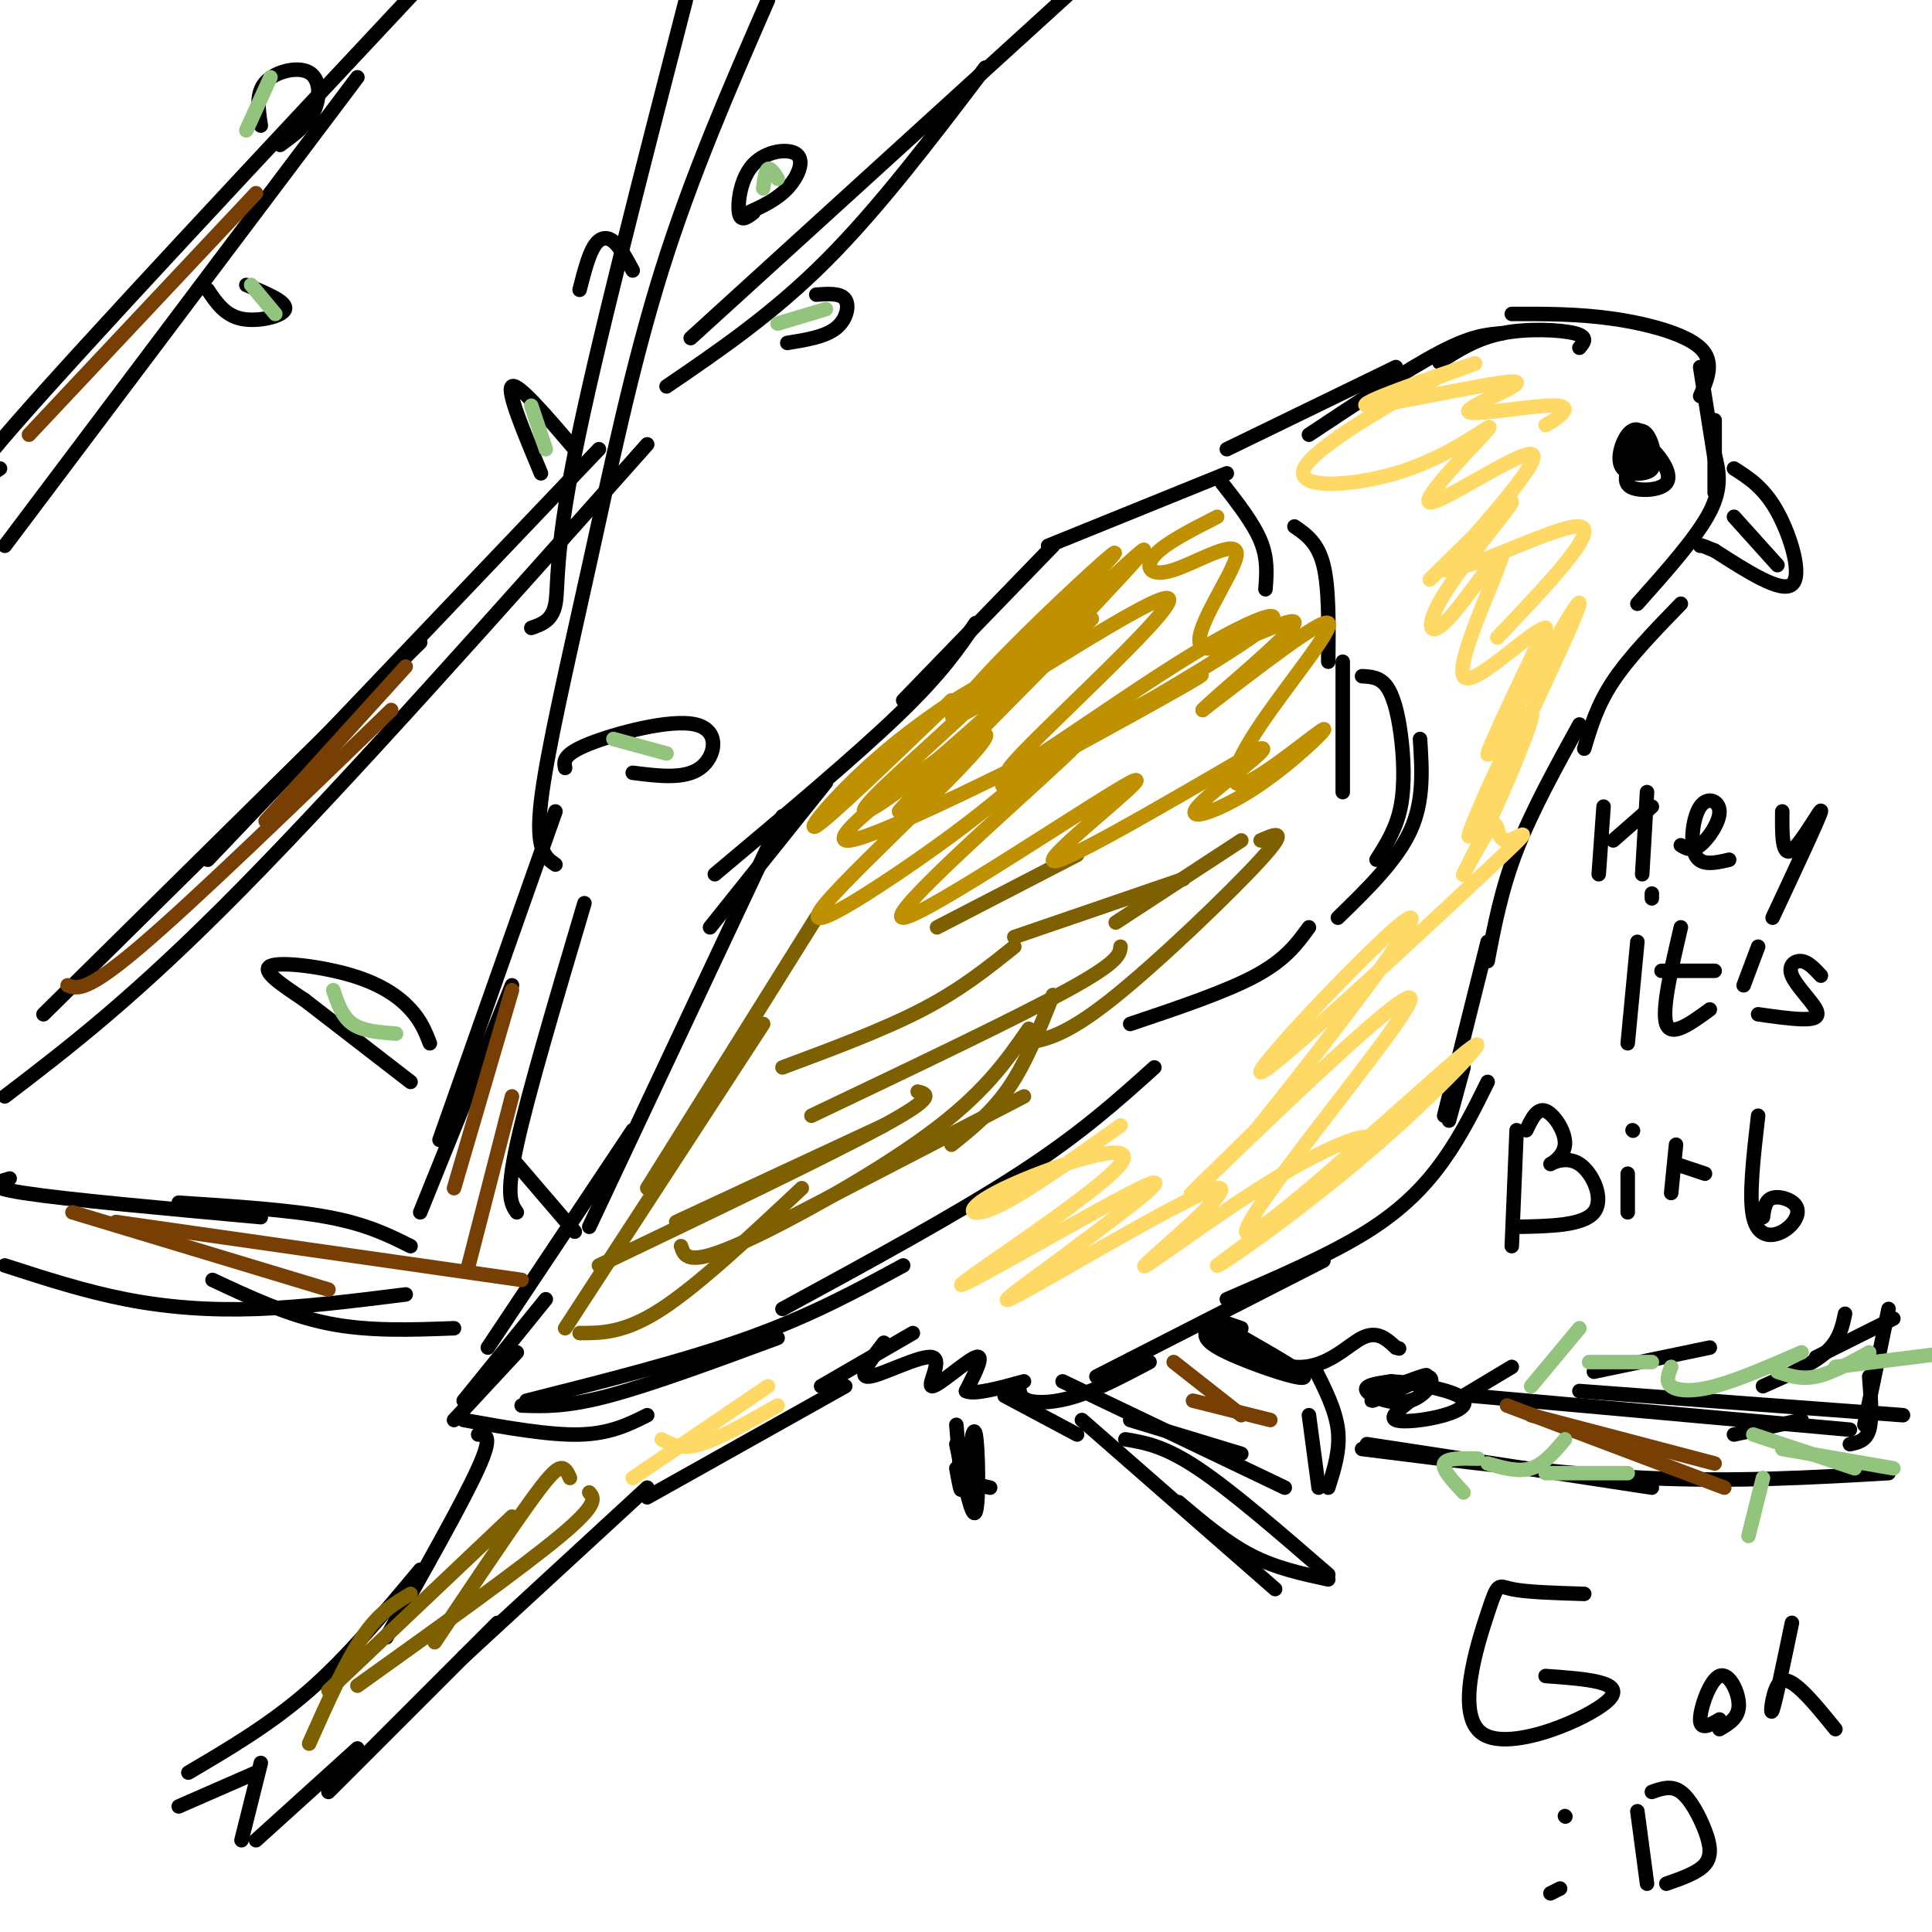 <svg viewBox='0 0 400 400' version='1.1' xmlns='http://www.w3.org/2000/svg' xmlns:xlink='http://www.w3.org/1999/xlink'><g fill='none' stroke='#000000' stroke-width='3' stroke-linecap='round' stroke-linejoin='round'><path d='M113,269c0.000,0.000 -17.000,21.000 -17,21'/><path d='M107,280c0.000,0.000 -13.000,14.000 -13,14'/><path d='M96,294c8.833,1.583 17.667,3.167 24,3c6.333,-0.167 10.167,-2.083 14,-4'/><path d='M108,291c4.583,0.167 9.167,0.333 18,-2c8.833,-2.333 21.917,-7.167 35,-12'/><path d='M109,290c16.500,-4.167 33.000,-8.333 46,-13c13.000,-4.667 22.500,-9.833 32,-15'/><path d='M162,271c18.083,-9.833 36.167,-19.667 49,-28c12.833,-8.333 20.417,-15.167 28,-22'/><path d='M268,109c2.417,1.667 4.833,3.333 6,8c1.167,4.667 1.083,12.333 1,20'/><path d='M278,137c0.000,0.000 0.000,27.000 0,27'/><path d='M282,140c1.804,0.095 3.607,0.190 5,2c1.393,1.810 2.375,5.333 3,10c0.625,4.667 0.893,10.476 0,15c-0.893,4.524 -2.946,7.762 -5,11'/><path d='M294,153c0.417,6.417 0.833,12.833 -2,19c-2.833,6.167 -8.917,12.083 -15,18'/><path d='M271,192c-2.417,3.333 -4.833,6.667 -11,10c-6.167,3.333 -16.083,6.667 -26,10'/><path d='M254,98c0.000,0.000 -37.000,15.000 -37,15'/><path d='M253,100c3.250,4.167 6.500,8.333 8,12c1.500,3.667 1.250,6.833 1,10'/><path d='M218,113c0.000,0.000 -31.000,32.000 -31,32'/><path d='M202,129c-3.500,5.167 -7.000,10.333 -16,19c-9.000,8.667 -23.500,20.833 -38,33'/><path d='M171,162c0.000,0.000 -24.000,30.000 -24,30'/><path d='M162,169c0.000,0.000 -40.000,85.000 -40,85'/><path d='M131,234c0.000,0.000 -30.000,45.000 -30,45'/><path d='M99,297c1.583,0.000 3.167,0.000 0,7c-3.167,7.000 -11.083,21.000 -19,35'/><path d='M87,325c-7.500,9.000 -15.000,18.000 -23,25c-8.000,7.000 -16.500,12.000 -25,17'/><path d='M37,374c0.000,0.000 16.000,-7.000 16,-7'/><path d='M54,365c0.000,0.000 -4.000,16.000 -4,16'/><path d='M53,381c0.000,0.000 21.000,-19.000 21,-19'/><path d='M68,371c0.000,0.000 35.000,-35.000 35,-35'/><path d='M96,343c0.000,0.000 38.000,-35.000 38,-35'/><path d='M134,310c0.000,0.000 41.000,-23.000 41,-23'/><path d='M170,287c0.000,0.000 19.000,-11.000 19,-11'/><path d='M183,278c-2.815,3.652 -5.630,7.305 -3,7c2.630,-0.305 10.705,-4.566 13,-4c2.295,0.566 -1.190,5.960 0,6c1.190,0.040 7.054,-5.274 9,-6c1.946,-0.726 -0.027,3.137 -2,7'/><path d='M200,288c1.667,0.833 6.833,-0.583 12,-2'/><path d='M211,287c0.067,1.222 0.133,2.444 2,3c1.867,0.556 5.533,0.444 10,-1c4.467,-1.444 9.733,-4.222 15,-7'/><path d='M227,285c0.000,0.000 47.000,-24.000 47,-24'/><path d='M254,269c10.667,-4.600 21.333,-9.200 29,-14c7.667,-4.800 12.333,-9.800 16,-15c3.667,-5.200 6.333,-10.600 9,-16'/><path d='M348,125c-5.333,5.500 -10.667,11.000 -14,16c-3.333,5.000 -4.667,9.500 -6,14'/><path d='M327,150c-4.917,8.917 -9.833,17.833 -13,26c-3.167,8.167 -4.583,15.583 -6,23'/><path d='M308,195c0.000,0.000 -9.000,36.000 -9,36'/><path d='M303,221c0.000,0.000 -3.000,11.000 -3,11'/><path d='M254,93c0.000,0.000 35.000,-17.000 35,-17'/><path d='M271,90c10.167,-6.750 20.333,-13.500 27,-17c6.667,-3.500 9.833,-3.750 13,-4'/><path d='M298,75c3.844,-2.467 7.689,-4.933 13,-6c5.311,-1.067 12.089,-0.733 15,0c2.911,0.733 1.956,1.867 1,3'/><path d='M313,65c6.867,-0.022 13.733,-0.044 21,1c7.267,1.044 14.933,3.156 18,6c3.067,2.844 1.533,6.422 0,10'/><path d='M352,76c0.000,0.000 3.000,19.000 3,19'/><path d='M355,87c0.000,0.000 0.000,15.000 0,15'/><path d='M355,94c0.833,3.417 1.667,6.833 -1,12c-2.667,5.167 -8.833,12.083 -15,19'/><path d='M359,97c3.111,1.978 6.222,3.956 9,9c2.778,5.044 5.222,13.156 3,15c-2.222,1.844 -9.111,-2.578 -16,-7'/><path d='M355,114c-3.167,-1.333 -3.083,-1.167 -3,-1'/><path d='M359,107c0.000,0.000 9.000,10.000 9,10'/><path d='M340,97c-1.111,-2.201 -2.223,-4.402 -2,-6c0.223,-1.598 1.780,-2.594 3,-1c1.220,1.594 2.103,5.779 1,7c-1.103,1.221 -4.191,-0.521 -5,-2c-0.809,-1.479 0.662,-2.695 2,-3c1.338,-0.305 2.544,0.300 4,2c1.456,1.700 3.161,4.496 2,6c-1.161,1.504 -5.189,1.715 -7,1c-1.811,-0.715 -1.406,-2.358 -1,-4'/><path d='M337,97c-0.269,-1.451 -0.442,-3.079 1,-3c1.442,0.079 4.500,1.864 4,3c-0.500,1.136 -4.557,1.624 -6,0c-1.443,-1.624 -0.273,-5.360 1,-7c1.273,-1.640 2.649,-1.183 3,0c0.351,1.183 -0.325,3.091 -1,5'/><path d='M2,244c-2.833,0.833 -5.667,1.667 3,3c8.667,1.333 28.833,3.167 49,5'/><path d='M37,249c11.500,0.750 23.000,1.500 31,3c8.000,1.500 12.500,3.750 17,6'/><path d='M1,262c8.244,2.667 16.489,5.333 25,7c8.511,1.667 17.289,2.333 27,2c9.711,-0.333 20.356,-1.667 31,-3'/><path d='M44,265c7.833,3.667 15.667,7.333 24,9c8.333,1.667 17.167,1.333 26,1'/><path d='M87,251c0.000,0.000 19.000,-47.000 19,-47'/><path d='M91,236c0.000,0.000 24.000,-68.000 24,-68'/><path d='M117,159c-0.262,-1.399 -0.524,-2.798 5,-5c5.524,-2.202 16.833,-5.208 22,-4c5.167,1.208 4.190,6.631 1,9c-3.190,2.369 -8.595,1.685 -14,1'/><path d='M119,93c-5.917,-6.917 -11.833,-13.833 -13,-13c-1.167,0.833 2.417,9.417 6,18'/><path d='M89,216c-0.881,-2.268 -1.762,-4.536 -4,-7c-2.238,-2.464 -5.833,-5.125 -12,-7c-6.167,-1.875 -14.905,-2.964 -17,-2c-2.095,0.964 2.452,3.982 7,7'/><path d='M63,207c0.000,0.000 22.000,17.000 22,17'/><path d='M121,187c-5.833,19.667 -11.667,39.333 -14,50c-2.333,10.667 -1.167,12.333 0,14'/><path d='M107,241c0.000,0.000 12.000,14.000 12,14'/><path d='M257,275c-3.530,-1.250 -7.060,-2.500 -3,0c4.060,2.500 15.708,8.750 16,10c0.292,1.250 -10.774,-2.500 -16,-5c-5.226,-2.500 -4.613,-3.750 -4,-5'/><path d='M250,275c2.702,1.417 11.458,7.458 18,8c6.542,0.542 10.869,-4.417 14,-6c3.131,-1.583 5.065,0.208 7,2'/><path d='M289,279c1.167,0.333 0.583,0.167 0,0'/><path d='M272,283c2.250,4.417 4.500,8.833 5,13c0.500,4.167 -0.750,8.083 -2,12'/><path d='M271,293c0.000,0.000 2.000,15.000 2,15'/><path d='M234,294c0.000,0.000 23.000,7.000 23,7'/><path d='M220,286c0.000,0.000 46.000,22.000 46,22'/><path d='M283,299c0.000,0.000 59.000,9.000 59,9'/><path d='M282,300c20.417,2.583 40.833,5.167 59,6c18.167,0.833 34.083,-0.083 50,-1'/><path d='M305,289c0.000,0.000 78.000,7.000 78,7'/><path d='M327,288c0.000,0.000 67.000,5.000 67,5'/><path d='M303,289c0.000,0.000 10.000,-6.000 10,-6'/><path d='M286,288c5.386,-2.030 10.773,-4.060 9,-3c-1.773,1.060 -10.704,5.209 -11,5c-0.296,-0.209 8.044,-4.778 11,-5c2.956,-0.222 0.526,3.902 -3,5c-3.526,1.098 -8.150,-0.829 -9,-2c-0.850,-1.171 2.075,-1.585 5,-2'/><path d='M288,286c3.957,0.156 11.349,1.547 14,3c2.651,1.453 0.560,2.968 -3,4c-3.560,1.032 -8.589,1.581 -10,1c-1.411,-0.581 0.794,-2.290 3,-4'/><path d='M330,284c0.000,0.000 24.000,-5.000 24,-5'/><path d='M365,287c5.083,-2.250 10.167,-4.500 13,-7c2.833,-2.500 3.417,-5.250 4,-8'/><path d='M376,281c0.000,0.000 16.000,-8.000 16,-8'/><path d='M391,271c0.000,0.000 -5.000,24.000 -5,24'/><path d='M387,285c0.333,4.333 0.667,8.667 0,11c-0.667,2.333 -2.333,2.667 -4,3'/><path d='M373,294c0.000,0.000 -14.000,3.000 -14,3'/><path d='M198,295c0.500,5.750 1.000,11.500 1,13c0.000,1.500 -0.500,-1.250 -1,-4'/><path d='M198,299c1.637,7.911 3.274,15.821 4,14c0.726,-1.821 0.542,-13.375 0,-16c-0.542,-2.625 -1.440,3.679 -1,7c0.440,3.321 2.220,3.661 4,4'/><path d='M208,289c0.000,0.000 15.000,8.000 15,8'/><path d='M224,294c0.000,0.000 40.000,35.000 40,35'/><path d='M244,311c4.917,4.167 9.833,8.333 15,11c5.167,2.667 10.583,3.833 16,5'/><path d='M275,326c-10.000,-8.667 -20.000,-17.333 -27,-22c-7.000,-4.667 -11.000,-5.333 -15,-6'/><path d='M9,210c0.000,0.000 78.000,-77.000 78,-77'/><path d='M43,178c0.000,0.000 81.000,-85.000 81,-85'/><path d='M1,227c13.417,-10.250 26.833,-20.500 49,-43c22.167,-22.500 53.083,-57.250 84,-92'/><path d='M143,70c0.000,0.000 78.000,-71.000 78,-71'/><path d='M138,80c11.000,-7.500 22.000,-15.000 33,-26c11.000,-11.000 22.000,-25.500 33,-40'/><path d='M142,0c-9.378,36.356 -18.756,72.711 -23,94c-4.244,21.289 -3.356,27.511 -4,31c-0.644,3.489 -2.822,4.244 -5,5'/><path d='M159,0c-7.917,18.149 -15.833,36.298 -22,56c-6.167,19.702 -10.583,40.958 -15,61c-4.417,20.042 -8.833,38.869 -10,49c-1.167,10.131 0.917,11.565 3,13'/><path d='M0,97c-5.917,4.000 -11.833,8.000 3,-9c14.833,-17.000 50.417,-55.000 86,-93'/><path d='M1,113c0.000,0.000 73.000,-97.000 73,-97'/><path d='M51,59c4.222,1.756 8.444,3.511 8,5c-0.444,1.489 -5.556,2.711 -9,2c-3.444,-0.711 -5.222,-3.356 -7,-6'/><path d='M54,26c-0.524,-3.381 -1.048,-6.762 1,-9c2.048,-2.238 6.667,-3.333 9,-2c2.333,1.333 2.381,5.095 1,8c-1.381,2.905 -4.190,4.952 -7,7'/><path d='M156,44c-1.332,1.024 -2.663,2.048 -3,0c-0.337,-2.048 0.322,-7.167 3,-10c2.678,-2.833 7.375,-3.378 9,-2c1.625,1.378 0.179,4.679 -2,7c-2.179,2.321 -5.089,3.660 -8,5'/><path d='M169,61c2.533,-0.178 5.067,-0.356 6,1c0.933,1.356 0.267,4.244 -2,6c-2.267,1.756 -6.133,2.378 -10,3'/><path d='M120,60c0.911,-3.556 1.822,-7.111 3,-9c1.178,-1.889 2.622,-2.111 4,-1c1.378,1.111 2.689,3.556 4,6'/><path d='M332,167c0.000,0.000 -1.000,14.000 -1,14'/><path d='M334,174c0.000,0.000 8.000,-7.000 8,-7'/><path d='M341,164c0.000,0.000 -1.000,17.000 -1,17'/><path d='M348,175c1.136,0.684 2.271,1.368 4,0c1.729,-1.368 4.051,-4.789 4,-7c-0.051,-2.211 -2.475,-3.211 -4,-1c-1.525,2.211 -2.150,7.632 -1,10c1.150,2.368 4.075,1.684 7,1'/><path d='M369,168c-0.044,4.756 -0.089,9.511 2,8c2.089,-1.511 6.311,-9.289 6,-8c-0.311,1.289 -5.156,11.644 -10,22'/><path d='M339,195c0.000,0.000 -2.000,21.000 -2,21'/><path d='M342,185c0.000,0.000 0.000,1.000 0,1'/><path d='M348,192c-2.000,8.583 -4.000,17.167 -3,20c1.000,2.833 5.000,-0.083 9,-3'/><path d='M344,201c0.000,0.000 11.000,0.000 11,0'/><path d='M364,196c0.000,0.000 -3.000,8.000 -3,8'/><path d='M364,210c3.303,0.466 6.606,0.931 9,1c2.394,0.069 3.879,-0.260 3,-2c-0.879,-1.740 -4.121,-4.892 -5,-7c-0.879,-2.108 0.606,-3.174 2,-3c1.394,0.174 2.697,1.587 4,3'/><path d='M314,234c0.000,0.000 -1.000,24.000 -1,24'/><path d='M316,234c1.111,-2.342 2.222,-4.684 4,-4c1.778,0.684 4.222,4.393 4,7c-0.222,2.607 -3.111,4.111 -3,4c0.111,-0.111 3.222,-1.838 6,0c2.778,1.838 5.222,7.239 3,10c-2.222,2.761 -9.111,2.880 -16,3'/><path d='M337,243c0.000,0.000 0.000,8.000 0,8'/><path d='M338,234c0.000,0.000 0.100,0.100 0.1,0.1'/><path d='M346,247c0.000,0.000 1.000,-10.000 1,-10'/><path d='M347,241c0.000,0.000 6.000,2.000 6,2'/><path d='M364,231c-0.974,8.407 -1.949,16.813 -1,21c0.949,4.187 3.821,4.153 6,3c2.179,-1.153 3.663,-3.426 3,-5c-0.663,-1.574 -3.475,-2.450 -5,-2c-1.525,0.450 -1.762,2.225 -2,4'/><path d='M328,330c-6.032,-0.183 -12.064,-0.367 -15,-1c-2.936,-0.633 -2.777,-1.716 -5,5c-2.223,6.716 -6.829,21.231 -1,25c5.829,3.769 22.094,-3.209 26,-7c3.906,-3.791 -4.547,-4.396 -13,-5'/><path d='M356,356c-2.000,1.167 -4.000,2.333 -4,0c0.000,-2.333 2.000,-8.167 4,-9c2.000,-0.833 4.000,3.333 4,6c0.000,2.667 -2.000,3.833 -4,5'/><path d='M371,336c-1.696,8.155 -3.393,16.310 -4,18c-0.607,1.690 -0.125,-3.083 1,-5c1.125,-1.917 2.893,-0.976 5,1c2.107,1.976 4.554,4.988 7,8'/><path d='M321,392c0.000,0.000 2.000,-1.000 2,-1'/><path d='M324,376c0.000,0.000 0.100,0.100 0.1,0.1'/><path d='M339,375c0.000,0.000 2.000,15.000 2,15'/><path d='M342,371c2.018,-0.720 4.036,-1.440 6,0c1.964,1.440 3.875,5.042 5,8c1.125,2.958 1.464,5.274 0,7c-1.464,1.726 -4.732,2.863 -8,4'/></g>
<g fill='none' stroke='#ffd966' stroke-width='3' stroke-linecap='round' stroke-linejoin='round'><path d='M232,233c-10.135,7.235 -20.269,14.471 -26,17c-5.731,2.529 -7.058,0.352 2,-4c9.058,-4.352 28.500,-10.878 24,-5c-4.500,5.878 -32.942,24.159 -33,25c-0.058,0.841 28.269,-15.760 37,-20c8.731,-4.240 -2.135,3.880 -13,12'/><path d='M223,258c-7.550,5.781 -19.925,14.235 -12,10c7.925,-4.235 36.148,-21.157 41,-22c4.852,-0.843 -13.669,14.393 -15,16c-1.331,1.607 14.526,-10.413 27,-18c12.474,-7.587 21.564,-10.739 19,-7c-2.564,3.739 -16.782,14.370 -31,25'/><path d='M252,262c0.735,0.135 18.071,-12.027 33,-25c14.929,-12.973 27.451,-26.755 17,-18c-10.451,8.755 -43.873,40.048 -44,36c-0.127,-4.048 33.043,-43.436 34,-48c0.957,-4.564 -30.298,25.696 -41,36c-10.702,10.304 -0.851,0.652 9,-9'/><path d='M260,234c11.247,-13.944 34.863,-44.303 32,-44c-2.863,0.303 -32.205,31.268 -31,32c1.205,0.732 32.955,-28.768 46,-41c13.045,-12.232 7.383,-7.196 5,-7c-2.383,0.196 -1.488,-4.447 -3,-3c-1.512,1.447 -5.432,8.985 -6,10c-0.568,1.015 2.216,-4.492 5,-10'/><path d='M308,171c2.980,-6.568 7.931,-17.989 9,-22c1.069,-4.011 -1.744,-0.614 -6,8c-4.256,8.614 -9.955,22.443 -5,13c4.955,-9.443 20.565,-42.158 21,-45c0.435,-2.842 -14.304,24.188 -18,30c-3.696,5.812 3.652,-9.594 11,-25'/><path d='M320,130c-2.789,0.122 -15.261,12.928 -17,10c-1.739,-2.928 7.255,-21.591 8,-25c0.745,-3.409 -6.759,8.437 -11,13c-4.241,4.563 -5.219,1.844 -1,-5c4.219,-6.844 13.634,-17.813 14,-19c0.366,-1.187 -8.317,7.406 -17,16'/><path d='M320,88c0.972,-0.524 1.943,-1.048 3,-2c1.057,-0.952 2.198,-2.332 -3,-2c-5.198,0.332 -16.735,2.376 -16,1c0.735,-1.376 13.744,-6.173 9,-6c-4.744,0.173 -27.239,5.316 -30,5c-2.761,-0.316 14.211,-6.090 20,-8c5.789,-1.910 0.394,0.045 -5,2'/><path d='M298,78c-8.110,4.401 -25.885,14.402 -28,19c-2.115,4.598 11.431,3.793 22,0c10.569,-3.793 18.163,-10.573 16,-8c-2.163,2.573 -14.082,14.501 -12,15c2.082,0.499 18.166,-10.429 21,-10c2.834,0.429 -7.583,12.214 -18,24'/><path d='M299,118c4.178,0.711 23.622,-9.511 28,-9c4.378,0.511 -6.311,11.756 -17,23'/><path d='M161,291c-6.000,3.417 -12.000,6.833 -16,8c-4.000,1.167 -6.000,0.083 -8,-1'/><path d='M159,287c0.000,0.000 -28.000,19.000 -28,19'/></g>
<g fill='none' stroke='#7f6000' stroke-width='3' stroke-linecap='round' stroke-linejoin='round'><path d='M118,306c-0.489,-1.111 -0.978,-2.222 -2,-2c-1.022,0.222 -2.578,1.778 -7,8c-4.422,6.222 -11.711,17.111 -19,28'/><path d='M106,314c0.000,0.000 -38.000,36.000 -38,36'/><path d='M85,330c-3.250,1.917 -6.500,3.833 -10,9c-3.500,5.167 -7.250,13.583 -11,22'/><path d='M74,349c17.000,-12.167 34.000,-24.333 42,-31c8.000,-6.667 7.000,-7.833 6,-9'/><path d='M169,190c0.000,0.000 -35.000,56.000 -35,56'/><path d='M158,212c0.000,0.000 -41.000,63.000 -41,63'/><path d='M124,262c24.000,-11.500 48.000,-23.000 59,-29c11.000,-6.000 9.000,-6.500 7,-7'/><path d='M141,258c0.667,2.067 1.333,4.133 11,0c9.667,-4.133 28.333,-14.467 40,-23c11.667,-8.533 16.333,-15.267 21,-22'/><path d='M162,221c10.500,-3.917 21.000,-7.833 29,-12c8.000,-4.167 13.500,-8.583 19,-13'/><path d='M210,194c0.000,0.000 35.000,-12.000 35,-12'/><path d='M231,191c0.000,0.000 26.000,-17.000 26,-17'/><path d='M261,174c3.044,-1.333 6.089,-2.667 0,4c-6.089,6.667 -21.311,21.333 -31,29c-9.689,7.667 -13.844,8.333 -18,9'/><path d='M218,206c-2.750,6.917 -5.500,13.833 -9,19c-3.500,5.167 -7.750,8.583 -12,12'/><path d='M212,227c0.000,0.000 -56.000,29.000 -56,29'/><path d='M166,246c-10.667,10.000 -21.333,20.000 -29,25c-7.667,5.000 -12.333,5.000 -17,5'/><path d='M140,253c0.000,0.000 43.000,-20.000 43,-20'/><path d='M168,231c21.167,-10.083 42.333,-20.167 53,-26c10.667,-5.833 10.833,-7.417 11,-9'/><path d='M194,192c0.000,0.000 29.000,-15.000 29,-15'/></g>
<g fill='none' stroke='#bf9000' stroke-width='3' stroke-linecap='round' stroke-linejoin='round'><path d='M197,145c-12.696,12.224 -25.391,24.447 -28,26c-2.609,1.553 4.869,-7.565 15,-16c10.131,-8.435 22.913,-16.186 21,-13c-1.913,3.186 -18.523,17.307 -24,23c-5.477,5.693 0.179,2.956 11,-6c10.821,-8.956 26.806,-24.130 32,-29c5.194,-4.870 -0.403,0.565 -6,6'/><path d='M218,136c-11.396,11.548 -36.887,37.418 -31,31c5.887,-6.418 43.152,-45.123 49,-52c5.848,-6.877 -19.721,18.074 -31,28c-11.279,9.926 -8.267,4.826 0,-4c8.267,-8.826 21.791,-21.379 25,-24c3.209,-2.621 -3.895,4.689 -11,12'/><path d='M219,127c-9.509,8.725 -27.782,24.539 -20,21c7.782,-3.539 41.620,-26.429 43,-24c1.380,2.429 -29.696,30.179 -33,35c-3.304,4.821 21.166,-13.285 37,-23c15.834,-9.715 23.032,-11.039 13,-4c-10.032,7.039 -37.295,22.440 -47,28c-9.705,5.560 -1.853,1.280 6,-3'/><path d='M218,157c12.134,-6.607 39.469,-21.625 28,-16c-11.469,5.625 -61.742,31.894 -70,33c-8.258,1.106 25.498,-22.951 28,-22c2.502,0.951 -26.249,26.910 -33,35c-6.751,8.090 8.500,-1.689 19,-9c10.500,-7.311 16.250,-12.156 22,-17'/><path d='M212,161c8.086,-6.081 17.302,-12.784 8,-4c-9.302,8.784 -37.122,33.056 -33,33c4.122,-0.056 40.187,-24.438 47,-28c6.813,-3.562 -15.625,13.697 -16,16c-0.375,2.303 21.312,-10.348 43,-23'/><path d='M261,155c3.274,-0.847 -10.040,8.536 -13,12c-2.960,3.464 4.433,1.010 12,-4c7.567,-5.010 15.307,-12.574 14,-12c-1.307,0.574 -11.659,9.288 -16,11c-4.341,1.712 -2.669,-3.578 3,-12c5.669,-8.422 15.334,-19.978 14,-21c-1.334,-1.022 -13.667,8.489 -26,18'/><path d='M249,147c1.597,-1.919 18.590,-15.718 19,-18c0.410,-2.282 -15.763,6.952 -19,5c-3.237,-1.952 6.462,-15.090 7,-19c0.538,-3.910 -8.086,1.409 -13,3c-4.914,1.591 -6.118,-0.545 -4,-3c2.118,-2.455 7.559,-5.227 13,-8'/></g>
<g fill='none' stroke='#783f04' stroke-width='3' stroke-linecap='round' stroke-linejoin='round'><path d='M15,251c0.000,0.000 53.000,16.000 53,16'/><path d='M24,253c0.000,0.000 84.000,12.000 84,12'/><path d='M97,262c0.000,0.000 9.000,-35.000 9,-35'/><path d='M94,246c0.000,0.000 12.000,-41.000 12,-41'/><path d='M14,204c1.917,0.750 3.833,1.500 15,-8c11.167,-9.500 31.583,-29.250 52,-49'/><path d='M55,170c0.000,0.000 29.000,-32.000 29,-32'/><path d='M6,90c0.000,0.000 47.000,-50.000 47,-50'/><path d='M312,291c0.000,0.000 45.000,17.000 45,17'/><path d='M317,293c0.000,0.000 38.000,10.000 38,10'/><path d='M243,282c0.000,0.000 14.000,11.000 14,11'/><path d='M247,290c0.000,0.000 16.000,4.000 16,4'/></g>
<g fill='none' stroke='#93c47d' stroke-width='3' stroke-linecap='round' stroke-linejoin='round'><path d='M69,205c0.917,2.750 1.833,5.500 4,7c2.167,1.500 5.583,1.750 9,2'/><path d='M127,153c0.000,0.000 11.000,3.000 11,3'/><path d='M161,37c-0.750,-1.167 -1.500,-2.333 -2,-2c-0.500,0.333 -0.750,2.167 -1,4'/><path d='M171,64c0.000,0.000 -10.000,3.000 -10,3'/><path d='M110,84c0.000,0.000 3.000,9.000 3,9'/><path d='M56,16c0.000,0.000 -5.000,11.000 -5,11'/><path d='M52,59c0.000,0.000 5.000,6.000 5,6'/><path d='M369,300c0.000,0.000 23.000,4.000 23,4'/><path d='M363,297c0.000,0.000 21.000,7.000 21,7'/><path d='M365,306c0.000,0.000 -3.000,12.000 -3,12'/><path d='M337,305c0.000,0.000 -17.000,0.000 -17,0'/><path d='M306,302c-3.250,-0.083 -6.500,-0.167 -7,1c-0.500,1.167 1.750,3.583 4,6'/><path d='M308,303c3.167,0.917 6.333,1.833 9,1c2.667,-0.833 4.833,-3.417 7,-6'/><path d='M317,287c0.000,0.000 10.000,-12.000 10,-12'/><path d='M329,282c0.000,0.000 13.000,0.000 13,0'/><path d='M346,283c-0.600,1.533 -1.200,3.067 0,4c1.200,0.933 4.200,1.267 9,0c4.800,-1.267 11.400,-4.133 18,-7'/><path d='M368,284c2.417,0.833 4.833,1.667 8,1c3.167,-0.667 7.083,-2.833 11,-5'/><path d='M380,283c0.000,0.000 24.000,-3.000 24,-3'/></g>
</svg>